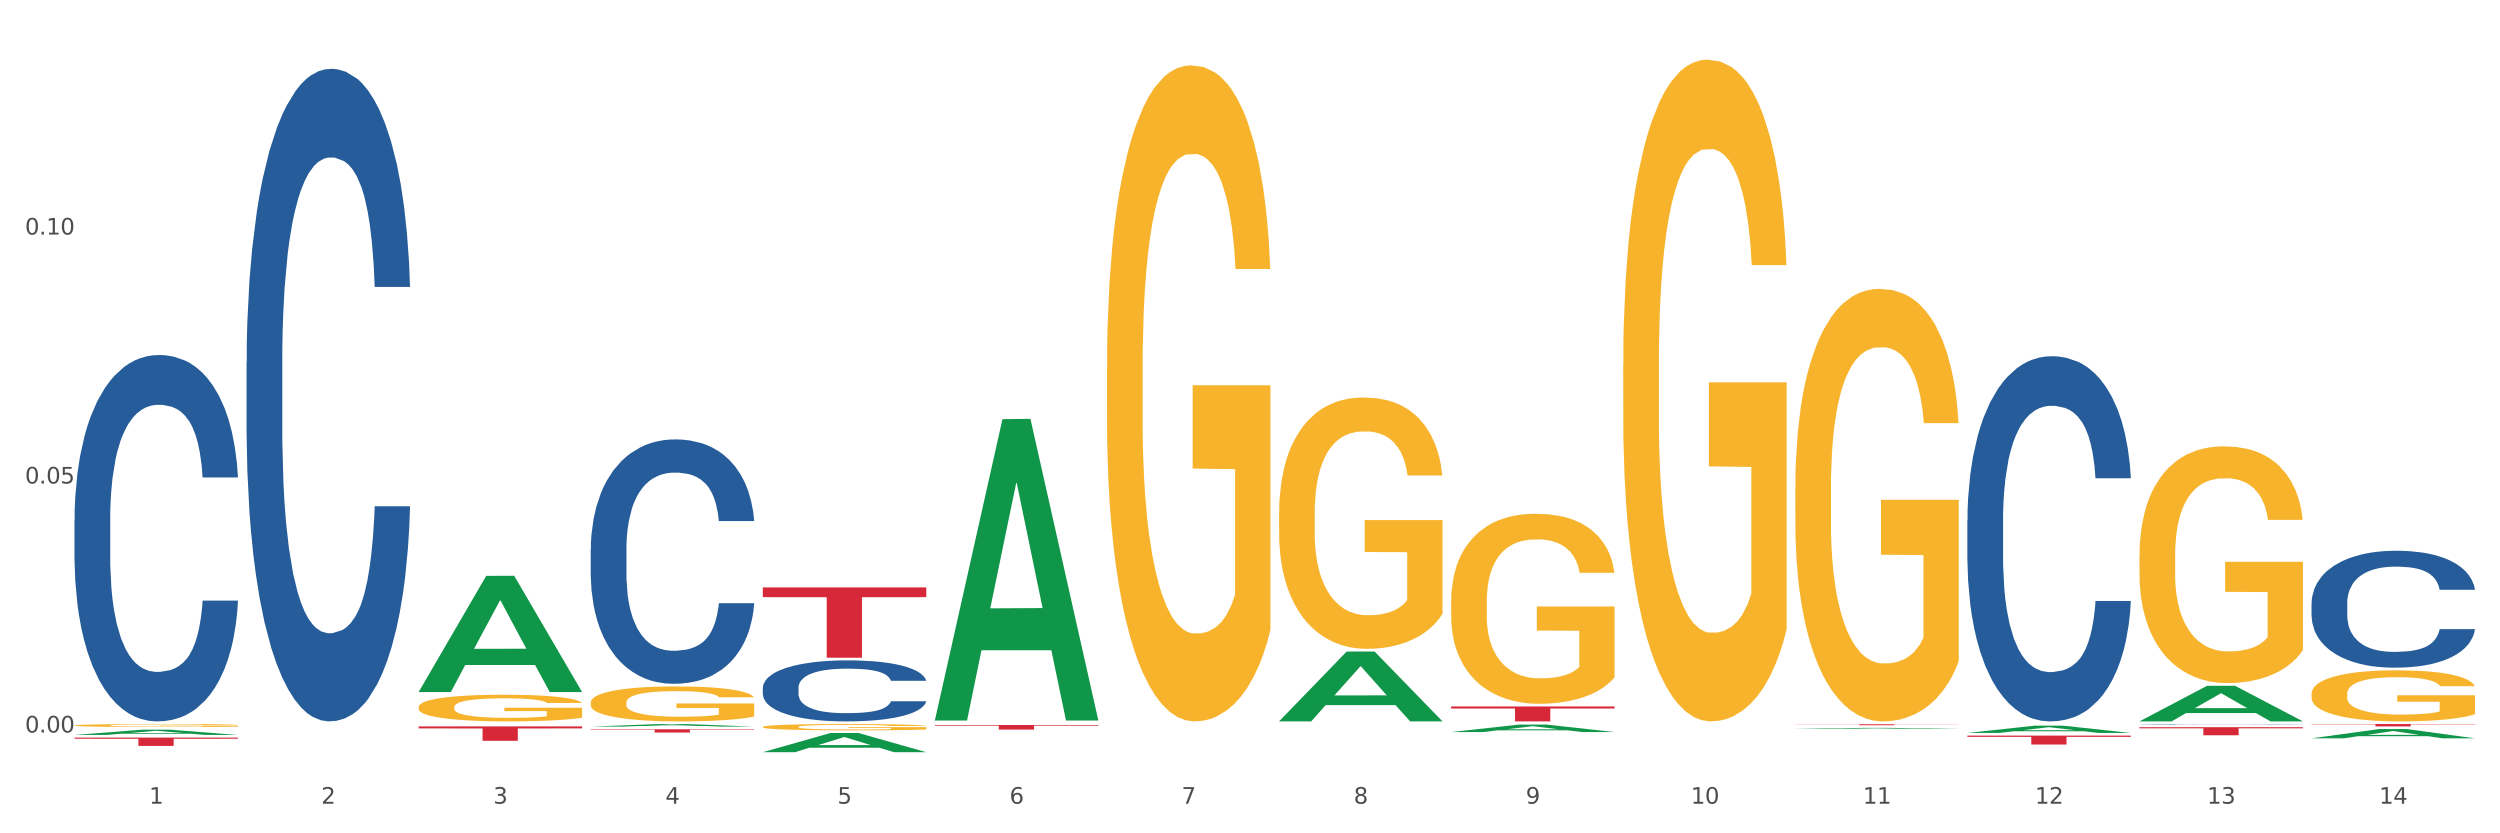 <?xml version="1.0" encoding="utf-8" standalone="no"?>
<!DOCTYPE svg PUBLIC "-//W3C//DTD SVG 1.1//EN"
  "http://www.w3.org/Graphics/SVG/1.1/DTD/svg11.dtd">
<svg xmlns:xlink="http://www.w3.org/1999/xlink" width="1080pt" height="360pt" viewBox="0 0 1080 360" xmlns="http://www.w3.org/2000/svg" version="1.1">
 <rect x="0" y="0" width="1080" height="360" fill="#333333" stroke="none"/>
 <defs>
  <style type="text/css">*{stroke-linejoin: round; stroke-linecap: butt}</style>
 </defs>
 <g id="figure_1">
  <g id="patch_1">
   <path d="M 0 360 
L 1080 360 
L 1080 0 
L 0 0 
z
" style="fill: #ffffff; stroke: #ffffff; stroke-linejoin: miter"/>
  </g>
  <g id="axes_1">
   <g id="matplotlib.axis_1">
    <g id="xtick_1">
     <g id="text_1">
      <!-- 1 -->
      <g style="fill: #4d4d4d" transform="translate(64.432 347.204) scale(0.096 -0.096)">
       <defs>
        <path id="DejaVuSans-31" d="M 794 531 
L 1825 531 
L 1825 4091 
L 703 3866 
L 703 4441 
L 1819 4666 
L 2450 4666 
L 2450 531 
L 3481 531 
L 3481 0 
L 794 0 
L 794 531 
z
" transform="scale(0.016)"/>
       </defs>
       <use xlink:href="#DejaVuSans-31"/>
      </g>
     </g>
    </g>
    <g id="xtick_2">
     <g id="text_2">
      <!-- 2 -->
      <g style="fill: #4d4d4d" transform="translate(138.771 347.204) scale(0.096 -0.096)">
       <defs>
        <path id="DejaVuSans-32" d="M 1228 531 
L 3431 531 
L 3431 0 
L 469 0 
L 469 531 
Q 828 903 1448 1529 
Q 2069 2156 2228 2338 
Q 2531 2678 2651 2914 
Q 2772 3150 2772 3378 
Q 2772 3750 2511 3984 
Q 2250 4219 1831 4219 
Q 1534 4219 1204 4116 
Q 875 4013 500 3803 
L 500 4441 
Q 881 4594 1212 4672 
Q 1544 4750 1819 4750 
Q 2544 4750 2975 4387 
Q 3406 4025 3406 3419 
Q 3406 3131 3298 2873 
Q 3191 2616 2906 2266 
Q 2828 2175 2409 1742 
Q 1991 1309 1228 531 
z
" transform="scale(0.016)"/>
       </defs>
       <use xlink:href="#DejaVuSans-32"/>
      </g>
     </g>
    </g>
    <g id="xtick_3">
     <g id="text_3">
      <!-- 3 -->
      <g style="fill: #4d4d4d" transform="translate(213.109 347.204) scale(0.096 -0.096)">
       <defs>
        <path id="DejaVuSans-33" d="M 2597 2516 
Q 3050 2419 3304 2112 
Q 3559 1806 3559 1356 
Q 3559 666 3084 287 
Q 2609 -91 1734 -91 
Q 1441 -91 1130 -33 
Q 819 25 488 141 
L 488 750 
Q 750 597 1062 519 
Q 1375 441 1716 441 
Q 2309 441 2620 675 
Q 2931 909 2931 1356 
Q 2931 1769 2642 2001 
Q 2353 2234 1838 2234 
L 1294 2234 
L 1294 2753 
L 1863 2753 
Q 2328 2753 2575 2939 
Q 2822 3125 2822 3475 
Q 2822 3834 2567 4026 
Q 2313 4219 1838 4219 
Q 1578 4219 1281 4162 
Q 984 4106 628 3988 
L 628 4550 
Q 988 4650 1302 4700 
Q 1616 4750 1894 4750 
Q 2613 4750 3031 4423 
Q 3450 4097 3450 3541 
Q 3450 3153 3228 2886 
Q 3006 2619 2597 2516 
z
" transform="scale(0.016)"/>
       </defs>
       <use xlink:href="#DejaVuSans-33"/>
      </g>
     </g>
    </g>
    <g id="xtick_4">
     <g id="text_4">
      <!-- 4 -->
      <g style="fill: #4d4d4d" transform="translate(287.448 347.204) scale(0.096 -0.096)">
       <defs>
        <path id="DejaVuSans-34" d="M 2419 4116 
L 825 1625 
L 2419 1625 
L 2419 4116 
z
M 2253 4666 
L 3047 4666 
L 3047 1625 
L 3713 1625 
L 3713 1100 
L 3047 1100 
L 3047 0 
L 2419 0 
L 2419 1100 
L 313 1100 
L 313 1709 
L 2253 4666 
z
" transform="scale(0.016)"/>
       </defs>
       <use xlink:href="#DejaVuSans-34"/>
      </g>
     </g>
    </g>
    <g id="xtick_5">
     <g id="text_5">
      <!-- 5 -->
      <g style="fill: #4d4d4d" transform="translate(361.787 347.204) scale(0.096 -0.096)">
       <defs>
        <path id="DejaVuSans-35" d="M 691 4666 
L 3169 4666 
L 3169 4134 
L 1269 4134 
L 1269 2991 
Q 1406 3038 1543 3061 
Q 1681 3084 1819 3084 
Q 2600 3084 3056 2656 
Q 3513 2228 3513 1497 
Q 3513 744 3044 326 
Q 2575 -91 1722 -91 
Q 1428 -91 1123 -41 
Q 819 9 494 109 
L 494 744 
Q 775 591 1075 516 
Q 1375 441 1709 441 
Q 2250 441 2565 725 
Q 2881 1009 2881 1497 
Q 2881 1984 2565 2268 
Q 2250 2553 1709 2553 
Q 1456 2553 1204 2497 
Q 953 2441 691 2322 
L 691 4666 
z
" transform="scale(0.016)"/>
       </defs>
       <use xlink:href="#DejaVuSans-35"/>
      </g>
     </g>
    </g>
    <g id="xtick_6">
     <g id="text_6">
      <!-- 6 -->
      <g style="fill: #4d4d4d" transform="translate(436.125 347.204) scale(0.096 -0.096)">
       <defs>
        <path id="DejaVuSans-36" d="M 2113 2584 
Q 1688 2584 1439 2293 
Q 1191 2003 1191 1497 
Q 1191 994 1439 701 
Q 1688 409 2113 409 
Q 2538 409 2786 701 
Q 3034 994 3034 1497 
Q 3034 2003 2786 2293 
Q 2538 2584 2113 2584 
z
M 3366 4563 
L 3366 3988 
Q 3128 4100 2886 4159 
Q 2644 4219 2406 4219 
Q 1781 4219 1451 3797 
Q 1122 3375 1075 2522 
Q 1259 2794 1537 2939 
Q 1816 3084 2150 3084 
Q 2853 3084 3261 2657 
Q 3669 2231 3669 1497 
Q 3669 778 3244 343 
Q 2819 -91 2113 -91 
Q 1303 -91 875 529 
Q 447 1150 447 2328 
Q 447 3434 972 4092 
Q 1497 4750 2381 4750 
Q 2619 4750 2861 4703 
Q 3103 4656 3366 4563 
z
" transform="scale(0.016)"/>
       </defs>
       <use xlink:href="#DejaVuSans-36"/>
      </g>
     </g>
    </g>
    <g id="xtick_7">
     <g id="text_7">
      <!-- 7 -->
      <g style="fill: #4d4d4d" transform="translate(510.464 347.204) scale(0.096 -0.096)">
       <defs>
        <path id="DejaVuSans-37" d="M 525 4666 
L 3525 4666 
L 3525 4397 
L 1831 0 
L 1172 0 
L 2766 4134 
L 525 4134 
L 525 4666 
z
" transform="scale(0.016)"/>
       </defs>
       <use xlink:href="#DejaVuSans-37"/>
      </g>
     </g>
    </g>
    <g id="xtick_8">
     <g id="text_8">
      <!-- 8 -->
      <g style="fill: #4d4d4d" transform="translate(584.803 347.204) scale(0.096 -0.096)">
       <defs>
        <path id="DejaVuSans-38" d="M 2034 2216 
Q 1584 2216 1326 1975 
Q 1069 1734 1069 1313 
Q 1069 891 1326 650 
Q 1584 409 2034 409 
Q 2484 409 2743 651 
Q 3003 894 3003 1313 
Q 3003 1734 2745 1975 
Q 2488 2216 2034 2216 
z
M 1403 2484 
Q 997 2584 770 2862 
Q 544 3141 544 3541 
Q 544 4100 942 4425 
Q 1341 4750 2034 4750 
Q 2731 4750 3128 4425 
Q 3525 4100 3525 3541 
Q 3525 3141 3298 2862 
Q 3072 2584 2669 2484 
Q 3125 2378 3379 2068 
Q 3634 1759 3634 1313 
Q 3634 634 3220 271 
Q 2806 -91 2034 -91 
Q 1263 -91 848 271 
Q 434 634 434 1313 
Q 434 1759 690 2068 
Q 947 2378 1403 2484 
z
M 1172 3481 
Q 1172 3119 1398 2916 
Q 1625 2713 2034 2713 
Q 2441 2713 2670 2916 
Q 2900 3119 2900 3481 
Q 2900 3844 2670 4047 
Q 2441 4250 2034 4250 
Q 1625 4250 1398 4047 
Q 1172 3844 1172 3481 
z
" transform="scale(0.016)"/>
       </defs>
       <use xlink:href="#DejaVuSans-38"/>
      </g>
     </g>
    </g>
    <g id="xtick_9">
     <g id="text_9">
      <!-- 9 -->
      <g style="fill: #4d4d4d" transform="translate(659.142 347.204) scale(0.096 -0.096)">
       <defs>
        <path id="DejaVuSans-39" d="M 703 97 
L 703 672 
Q 941 559 1184 500 
Q 1428 441 1663 441 
Q 2288 441 2617 861 
Q 2947 1281 2994 2138 
Q 2813 1869 2534 1725 
Q 2256 1581 1919 1581 
Q 1219 1581 811 2004 
Q 403 2428 403 3163 
Q 403 3881 828 4315 
Q 1253 4750 1959 4750 
Q 2769 4750 3195 4129 
Q 3622 3509 3622 2328 
Q 3622 1225 3098 567 
Q 2575 -91 1691 -91 
Q 1453 -91 1209 -44 
Q 966 3 703 97 
z
M 1959 2075 
Q 2384 2075 2632 2365 
Q 2881 2656 2881 3163 
Q 2881 3666 2632 3958 
Q 2384 4250 1959 4250 
Q 1534 4250 1286 3958 
Q 1038 3666 1038 3163 
Q 1038 2656 1286 2365 
Q 1534 2075 1959 2075 
z
" transform="scale(0.016)"/>
       </defs>
       <use xlink:href="#DejaVuSans-39"/>
      </g>
     </g>
    </g>
    <g id="xtick_10">
     <g id="text_10">
      <!-- 10 -->
      <g style="fill: #4d4d4d" transform="translate(730.426 347.204) scale(0.096 -0.096)">
       <defs>
        <path id="DejaVuSans-30" d="M 2034 4250 
Q 1547 4250 1301 3770 
Q 1056 3291 1056 2328 
Q 1056 1369 1301 889 
Q 1547 409 2034 409 
Q 2525 409 2770 889 
Q 3016 1369 3016 2328 
Q 3016 3291 2770 3770 
Q 2525 4250 2034 4250 
z
M 2034 4750 
Q 2819 4750 3233 4129 
Q 3647 3509 3647 2328 
Q 3647 1150 3233 529 
Q 2819 -91 2034 -91 
Q 1250 -91 836 529 
Q 422 1150 422 2328 
Q 422 3509 836 4129 
Q 1250 4750 2034 4750 
z
" transform="scale(0.016)"/>
       </defs>
       <use xlink:href="#DejaVuSans-31"/>
       <use xlink:href="#DejaVuSans-30" transform="translate(63.623 0)"/>
      </g>
     </g>
    </g>
    <g id="xtick_11">
     <g id="text_11">
      <!-- 11 -->
      <g style="fill: #4d4d4d" transform="translate(804.765 347.204) scale(0.096 -0.096)">
       <use xlink:href="#DejaVuSans-31"/>
       <use xlink:href="#DejaVuSans-31" transform="translate(63.623 0)"/>
      </g>
     </g>
    </g>
    <g id="xtick_12">
     <g id="text_12">
      <!-- 12 -->
      <g style="fill: #4d4d4d" transform="translate(879.104 347.204) scale(0.096 -0.096)">
       <use xlink:href="#DejaVuSans-31"/>
       <use xlink:href="#DejaVuSans-32" transform="translate(63.623 0)"/>
      </g>
     </g>
    </g>
    <g id="xtick_13">
     <g id="text_13">
      <!-- 13 -->
      <g style="fill: #4d4d4d" transform="translate(953.442 347.204) scale(0.096 -0.096)">
       <use xlink:href="#DejaVuSans-31"/>
       <use xlink:href="#DejaVuSans-33" transform="translate(63.623 0)"/>
      </g>
     </g>
    </g>
    <g id="xtick_14">
     <g id="text_14">
      <!-- 14 -->
      <g style="fill: #4d4d4d" transform="translate(1027.781 347.204) scale(0.096 -0.096)">
       <use xlink:href="#DejaVuSans-31"/>
       <use xlink:href="#DejaVuSans-34" transform="translate(63.623 0)"/>
      </g>
     </g>
    </g>
    <g id="xtick_15"/>
    <g id="xtick_16"/>
    <g id="xtick_17"/>
    <g id="xtick_18"/>
    <g id="xtick_19"/>
    <g id="xtick_20"/>
    <g id="xtick_21"/>
    <g id="xtick_22"/>
    <g id="xtick_23"/>
    <g id="xtick_24"/>
    <g id="xtick_25"/>
    <g id="xtick_26"/>
    <g id="xtick_27"/>
   </g>
   <g id="matplotlib.axis_2">
    <g id="ytick_1">
     <g id="text_15">
      <!-- 0.00 -->
      <g style="fill: #4d4d4d" transform="translate(10.8 316.439) scale(0.096 -0.096)">
       <defs>
        <path id="DejaVuSans-2e" d="M 684 794 
L 1344 794 
L 1344 0 
L 684 0 
L 684 794 
z
" transform="scale(0.016)"/>
       </defs>
       <use xlink:href="#DejaVuSans-30"/>
       <use xlink:href="#DejaVuSans-2e" transform="translate(63.623 0)"/>
       <use xlink:href="#DejaVuSans-30" transform="translate(95.41 0)"/>
       <use xlink:href="#DejaVuSans-30" transform="translate(159.033 0)"/>
      </g>
     </g>
    </g>
    <g id="ytick_2">
     <g id="text_16">
      <!-- 0.05 -->
      <g style="fill: #4d4d4d" transform="translate(10.8 208.882) scale(0.096 -0.096)">
       <use xlink:href="#DejaVuSans-30"/>
       <use xlink:href="#DejaVuSans-2e" transform="translate(63.623 0)"/>
       <use xlink:href="#DejaVuSans-30" transform="translate(95.41 0)"/>
       <use xlink:href="#DejaVuSans-35" transform="translate(159.033 0)"/>
      </g>
     </g>
    </g>
    <g id="ytick_3">
     <g id="text_17">
      <!-- 0.10 -->
      <g style="fill: #4d4d4d" transform="translate(10.8 101.324) scale(0.096 -0.096)">
       <use xlink:href="#DejaVuSans-30"/>
       <use xlink:href="#DejaVuSans-2e" transform="translate(63.623 0)"/>
       <use xlink:href="#DejaVuSans-31" transform="translate(95.41 0)"/>
       <use xlink:href="#DejaVuSans-30" transform="translate(159.033 0)"/>
      </g>
     </g>
    </g>
    <g id="ytick_4"/>
    <g id="ytick_5"/>
    <g id="ytick_6"/>
   </g>
   <g id="PolyCollection_1">
    <path d="M 32.175 317.493 
L 32.248 317.491 
L 61.37 315.224 
L 73.456 315.222 
L 102.797 317.498 
L 88.818 317.498 
L 82.484 316.968 
L 52.415 316.968 
L 52.197 316.976 
L 46.081 317.498 
L 32.175 317.498 
L 32.175 317.493 
L 56.201 316.651 
L 78.698 316.649 
L 67.559 315.707 
L 67.413 315.703 
L 67.267 315.709 
L 56.128 316.649 
L 56.201 316.651 
L 32.175 317.493 
z
" clip-path="url(#p19e7f50f1b)" style="fill: #109648"/>
    <path d="M 924.24 314.138 
L 994.861 314.138 
L 994.861 314.626 
L 967.081 314.629 
L 967.081 317.645 
L 951.852 317.645 
L 951.852 314.629 
L 924.24 314.626 
L 924.24 314.142 
L 924.24 314.138 
z
" clip-path="url(#p19e7f50f1b)" style="fill: #d62839"/>
    <path d="M 849.901 317.782 
L 920.523 317.782 
L 920.523 318.316 
L 892.742 318.32 
L 892.742 321.625 
L 877.514 321.625 
L 877.514 318.32 
L 849.901 318.316 
L 849.901 317.786 
L 849.901 317.782 
z
" clip-path="url(#p19e7f50f1b)" style="fill: #d62839"/>
    <path d="M 775.562 312.881 
L 846.184 312.881 
L 846.184 312.939 
L 818.404 312.939 
L 818.404 313.299 
L 803.175 313.299 
L 803.175 312.939 
L 775.562 312.939 
L 775.562 312.881 
L 775.562 312.881 
z
" clip-path="url(#p19e7f50f1b)" style="fill: #d62839"/>
    <path d="M 626.885 305.193 
L 697.506 305.193 
L 697.506 306.09 
L 669.726 306.096 
L 669.726 311.644 
L 654.497 311.644 
L 654.497 306.096 
L 626.885 306.09 
L 626.885 305.199 
L 626.885 305.193 
z
" clip-path="url(#p19e7f50f1b)" style="fill: #d62839"/>
    <path d="M 403.869 313.21 
L 474.49 313.21 
L 474.49 313.484 
L 446.71 313.486 
L 446.71 315.181 
L 431.481 315.181 
L 431.481 313.486 
L 403.869 313.484 
L 403.869 313.212 
L 403.869 313.21 
z
" clip-path="url(#p19e7f50f1b)" style="fill: #d62839"/>
    <path d="M 329.53 253.75 
L 400.152 253.75 
L 400.152 257.973 
L 372.371 258.001 
L 372.371 284.136 
L 357.143 284.136 
L 357.143 258.001 
L 329.53 257.973 
L 329.53 253.778 
L 329.53 253.75 
z
" clip-path="url(#p19e7f50f1b)" style="fill: #d62839"/>
    <path d="M 255.191 315.048 
L 325.813 315.048 
L 325.813 315.245 
L 298.033 315.247 
L 298.033 316.464 
L 282.804 316.464 
L 282.804 315.247 
L 255.191 315.245 
L 255.191 315.05 
L 255.191 315.048 
z
" clip-path="url(#p19e7f50f1b)" style="fill: #d62839"/>
    <path d="M 180.852 313.818 
L 251.474 313.818 
L 251.474 314.68 
L 223.694 314.686 
L 223.694 320.02 
L 208.465 320.02 
L 208.465 314.686 
L 180.852 314.68 
L 180.852 313.824 
L 180.852 313.818 
z
" clip-path="url(#p19e7f50f1b)" style="fill: #d62839"/>
    <path d="M 32.175 318.646 
L 102.797 318.646 
L 102.797 319.146 
L 75.017 319.149 
L 75.017 322.242 
L 59.788 322.242 
L 59.788 319.149 
L 32.175 319.146 
L 32.175 318.649 
L 32.175 318.646 
z
" clip-path="url(#p19e7f50f1b)" style="fill: #d62839"/>
    <path d="M 32.175 224.479 
L 32.258 224.335 
L 32.258 220.287 
L 32.509 214.794 
L 33.427 204.676 
L 34.596 197.015 
L 36.599 188.052 
L 37.684 184.294 
L 39.104 180.102 
L 42.025 173.308 
L 45.364 167.526 
L 47.702 164.346 
L 49.455 162.322 
L 53.378 158.708 
L 55.632 157.118 
L 57.969 155.817 
L 59.973 154.95 
L 63.312 153.938 
L 65.983 153.505 
L 69.072 153.36 
L 71.66 153.505 
L 75.082 154.083 
L 80.091 155.817 
L 82.011 156.829 
L 84.599 158.564 
L 87.27 160.877 
L 89.44 163.189 
L 91.945 166.514 
L 94.533 170.851 
L 97.037 176.344 
L 98.79 181.403 
L 100.209 186.751 
L 101.461 193.256 
L 102.379 200.339 
L 102.797 206.266 
L 87.52 206.266 
L 87.103 200.917 
L 86.268 195.135 
L 85.434 191.232 
L 84.515 188.052 
L 83.096 184.439 
L 81.844 182.126 
L 79.757 179.379 
L 77.837 177.645 
L 76.251 176.633 
L 74.331 175.765 
L 70.241 174.898 
L 67.319 174.898 
L 65.482 175.187 
L 63.229 175.91 
L 61.309 176.922 
L 59.055 178.656 
L 57.302 180.536 
L 55.549 182.993 
L 54.547 184.728 
L 53.044 187.908 
L 52.043 190.51 
L 50.707 194.991 
L 49.956 198.171 
L 48.62 206.41 
L 48.036 212.482 
L 47.785 216.674 
L 47.618 221.299 
L 47.618 243.849 
L 48.119 253.968 
L 48.537 258.304 
L 49.204 263.219 
L 50.457 269.579 
L 52.293 275.795 
L 54.213 280.276 
L 55.799 283.023 
L 57.302 285.046 
L 58.804 286.636 
L 60.641 288.082 
L 62.143 288.949 
L 64.397 289.817 
L 67.069 290.25 
L 69.155 290.25 
L 73.413 289.527 
L 75.333 288.805 
L 77.169 287.793 
L 79.173 286.203 
L 80.759 284.468 
L 81.677 283.167 
L 83.18 280.421 
L 84.348 277.53 
L 85.35 274.205 
L 86.018 271.314 
L 86.769 266.977 
L 87.353 262.063 
L 87.52 259.461 
L 102.797 259.461 
L 102.463 264.665 
L 101.879 269.724 
L 100.71 276.518 
L 99.792 280.421 
L 98.372 285.191 
L 96.87 289.238 
L 94.783 293.719 
L 92.863 297.044 
L 90.86 299.935 
L 88.689 302.537 
L 84.766 306.151 
L 83.347 307.163 
L 80.341 308.897 
L 78.004 309.909 
L 74.581 310.921 
L 71.075 311.499 
L 67.402 311.644 
L 64.147 311.355 
L 60.557 310.487 
L 58.303 309.62 
L 55.799 308.319 
L 52.877 306.295 
L 50.123 303.838 
L 47.535 300.947 
L 45.114 297.622 
L 42.86 293.864 
L 39.938 287.648 
L 37.768 281.577 
L 36.182 275.94 
L 35.097 271.169 
L 34.011 265.098 
L 33.427 260.906 
L 32.509 250.788 
L 32.175 241.392 
L 32.175 224.479 
z
" clip-path="url(#p19e7f50f1b)" style="fill: #255c99"/>
    <path d="M 106.514 156.392 
L 106.597 156.135 
L 106.597 148.926 
L 106.848 139.142 
L 107.766 121.119 
L 108.935 107.474 
L 110.938 91.511 
L 112.023 84.817 
L 113.442 77.35 
L 116.364 65.249 
L 119.703 54.951 
L 122.04 49.286 
L 123.794 45.682 
L 127.717 39.245 
L 129.971 36.413 
L 132.308 34.096 
L 134.312 32.551 
L 137.651 30.749 
L 140.322 29.977 
L 143.411 29.719 
L 145.998 29.977 
L 149.421 31.006 
L 154.43 34.096 
L 156.35 35.898 
L 158.937 38.988 
L 161.609 43.107 
L 163.779 47.227 
L 166.283 53.148 
L 168.871 60.872 
L 171.376 70.656 
L 173.129 79.667 
L 174.548 89.194 
L 175.8 100.78 
L 176.718 113.395 
L 177.135 123.951 
L 161.859 123.951 
L 161.442 114.425 
L 160.607 104.127 
L 159.772 97.175 
L 158.854 91.511 
L 157.435 85.074 
L 156.183 80.955 
L 154.096 76.063 
L 152.176 72.973 
L 150.59 71.171 
L 148.67 69.626 
L 144.579 68.081 
L 141.658 68.081 
L 139.821 68.596 
L 137.567 69.884 
L 135.647 71.686 
L 133.393 74.776 
L 131.64 78.123 
L 129.887 82.5 
L 128.886 85.589 
L 127.383 91.253 
L 126.381 95.888 
L 125.046 103.869 
L 124.294 109.533 
L 122.959 124.209 
L 122.374 135.022 
L 122.124 142.489 
L 121.957 150.728 
L 121.957 190.893 
L 122.458 208.915 
L 122.875 216.639 
L 123.543 225.393 
L 124.795 236.721 
L 126.632 247.792 
L 128.552 255.774 
L 130.138 260.666 
L 131.64 264.27 
L 133.143 267.102 
L 134.979 269.677 
L 136.482 271.222 
L 138.736 272.767 
L 141.407 273.539 
L 143.494 273.539 
L 147.751 272.252 
L 149.671 270.964 
L 151.508 269.162 
L 153.511 266.33 
L 155.097 263.24 
L 156.016 260.923 
L 157.518 256.031 
L 158.687 250.882 
L 159.689 244.96 
L 160.357 239.811 
L 161.108 232.087 
L 161.692 223.333 
L 161.859 218.699 
L 177.135 218.699 
L 176.802 227.968 
L 176.217 236.979 
L 175.049 249.08 
L 174.13 256.031 
L 172.711 264.528 
L 171.209 271.737 
L 169.122 279.718 
L 167.202 285.64 
L 165.198 290.789 
L 163.028 295.424 
L 159.104 301.86 
L 157.685 303.662 
L 154.68 306.752 
L 152.343 308.554 
L 148.92 310.357 
L 145.414 311.386 
L 141.741 311.644 
L 138.486 311.129 
L 134.896 309.584 
L 132.642 308.039 
L 130.138 305.722 
L 127.216 302.118 
L 124.461 297.741 
L 121.874 292.591 
L 119.453 286.67 
L 117.199 279.976 
L 114.277 268.905 
L 112.107 258.091 
L 110.521 248.05 
L 109.435 239.554 
L 108.35 228.74 
L 107.766 221.273 
L 106.848 203.251 
L 106.514 186.516 
L 106.514 156.392 
z
" clip-path="url(#p19e7f50f1b)" style="fill: #255c99"/>
    <path d="M 255.191 237.257 
L 255.275 237.16 
L 255.275 234.461 
L 255.525 230.797 
L 256.443 224.047 
L 257.612 218.937 
L 259.615 212.958 
L 260.701 210.451 
L 262.12 207.655 
L 265.041 203.123 
L 268.381 199.266 
L 270.718 197.145 
L 272.471 195.795 
L 276.394 193.385 
L 278.648 192.324 
L 280.986 191.456 
L 282.989 190.878 
L 286.328 190.203 
L 288.999 189.914 
L 292.088 189.817 
L 294.676 189.914 
L 298.098 190.299 
L 303.107 191.456 
L 305.027 192.131 
L 307.615 193.288 
L 310.286 194.831 
L 312.457 196.374 
L 314.961 198.592 
L 317.549 201.484 
L 320.053 205.148 
L 321.806 208.523 
L 323.225 212.091 
L 324.477 216.43 
L 325.396 221.154 
L 325.813 225.108 
L 310.537 225.108 
L 310.119 221.54 
L 309.284 217.683 
L 308.45 215.08 
L 307.531 212.958 
L 306.112 210.548 
L 304.86 209.005 
L 302.773 207.173 
L 300.853 206.016 
L 299.267 205.341 
L 297.347 204.763 
L 293.257 204.184 
L 290.335 204.184 
L 288.499 204.377 
L 286.245 204.859 
L 284.325 205.534 
L 282.071 206.691 
L 280.318 207.945 
L 278.565 209.584 
L 277.563 210.741 
L 276.06 212.862 
L 275.059 214.598 
L 273.723 217.587 
L 272.972 219.708 
L 271.636 225.204 
L 271.052 229.254 
L 270.801 232.05 
L 270.634 235.136 
L 270.634 250.178 
L 271.135 256.927 
L 271.553 259.82 
L 272.22 263.098 
L 273.473 267.341 
L 275.309 271.487 
L 277.229 274.476 
L 278.815 276.308 
L 280.318 277.658 
L 281.82 278.719 
L 283.657 279.683 
L 285.159 280.261 
L 287.413 280.84 
L 290.085 281.129 
L 292.172 281.129 
L 296.429 280.647 
L 298.349 280.165 
L 300.185 279.49 
L 302.189 278.429 
L 303.775 277.272 
L 304.693 276.404 
L 306.196 274.572 
L 307.364 272.644 
L 308.366 270.426 
L 309.034 268.498 
L 309.785 265.605 
L 310.37 262.327 
L 310.537 260.591 
L 325.813 260.591 
L 325.479 264.062 
L 324.895 267.437 
L 323.726 271.969 
L 322.808 274.572 
L 321.389 277.754 
L 319.886 280.454 
L 317.799 283.443 
L 315.879 285.661 
L 313.876 287.589 
L 311.705 289.325 
L 307.782 291.736 
L 306.363 292.411 
L 303.358 293.568 
L 301.02 294.243 
L 297.598 294.918 
L 294.092 295.303 
L 290.419 295.4 
L 287.163 295.207 
L 283.573 294.628 
L 281.32 294.05 
L 278.815 293.182 
L 275.893 291.832 
L 273.139 290.193 
L 270.551 288.264 
L 268.13 286.047 
L 265.876 283.54 
L 262.955 279.394 
L 260.784 275.344 
L 259.198 271.583 
L 258.113 268.401 
L 257.028 264.352 
L 256.443 261.555 
L 255.525 254.806 
L 255.191 248.538 
L 255.191 237.257 
z
" clip-path="url(#p19e7f50f1b)" style="fill: #255c99"/>
    <path d="M 329.53 297.128 
L 329.613 297.104 
L 329.613 296.43 
L 329.864 295.515 
L 330.782 293.83 
L 331.951 292.554 
L 333.954 291.062 
L 335.039 290.436 
L 336.458 289.738 
L 339.38 288.606 
L 342.719 287.643 
L 345.057 287.114 
L 346.81 286.777 
L 350.733 286.175 
L 352.987 285.91 
L 355.324 285.693 
L 357.328 285.549 
L 360.667 285.381 
L 363.338 285.308 
L 366.427 285.284 
L 369.015 285.308 
L 372.437 285.405 
L 377.446 285.693 
L 379.366 285.862 
L 381.954 286.151 
L 384.625 286.536 
L 386.795 286.921 
L 389.3 287.475 
L 391.887 288.197 
L 394.392 289.112 
L 396.145 289.954 
L 397.564 290.845 
L 398.816 291.928 
L 399.734 293.108 
L 400.152 294.095 
L 384.875 294.095 
L 384.458 293.204 
L 383.623 292.241 
L 382.788 291.591 
L 381.87 291.062 
L 380.451 290.46 
L 379.199 290.075 
L 377.112 289.617 
L 375.192 289.328 
L 373.606 289.16 
L 371.686 289.016 
L 367.595 288.871 
L 364.674 288.871 
L 362.837 288.919 
L 360.583 289.04 
L 358.663 289.208 
L 356.41 289.497 
L 354.656 289.81 
L 352.903 290.219 
L 351.902 290.508 
L 350.399 291.038 
L 349.397 291.471 
L 348.062 292.217 
L 347.31 292.747 
L 345.975 294.119 
L 345.391 295.13 
L 345.14 295.828 
L 344.973 296.598 
L 344.973 300.354 
L 345.474 302.039 
L 345.891 302.761 
L 346.559 303.58 
L 347.811 304.639 
L 349.648 305.674 
L 351.568 306.42 
L 353.154 306.877 
L 354.656 307.214 
L 356.159 307.479 
L 357.996 307.72 
L 359.498 307.864 
L 361.752 308.009 
L 364.423 308.081 
L 366.51 308.081 
L 370.768 307.961 
L 372.688 307.84 
L 374.524 307.672 
L 376.528 307.407 
L 378.114 307.118 
L 379.032 306.902 
L 380.534 306.444 
L 381.703 305.963 
L 382.705 305.409 
L 383.373 304.928 
L 384.124 304.205 
L 384.708 303.387 
L 384.875 302.954 
L 400.152 302.954 
L 399.818 303.82 
L 399.233 304.663 
L 398.065 305.794 
L 397.146 306.444 
L 395.727 307.239 
L 394.225 307.913 
L 392.138 308.659 
L 390.218 309.213 
L 388.214 309.694 
L 386.044 310.127 
L 382.121 310.729 
L 380.701 310.898 
L 377.696 311.186 
L 375.359 311.355 
L 371.936 311.523 
L 368.43 311.62 
L 364.757 311.644 
L 361.502 311.596 
L 357.912 311.451 
L 355.658 311.307 
L 353.154 311.09 
L 350.232 310.753 
L 347.477 310.344 
L 344.89 309.862 
L 342.469 309.309 
L 340.215 308.683 
L 337.293 307.648 
L 335.123 306.637 
L 333.537 305.698 
L 332.452 304.904 
L 331.366 303.892 
L 330.782 303.194 
L 329.864 301.509 
L 329.53 299.945 
L 329.53 297.128 
z
" clip-path="url(#p19e7f50f1b)" style="fill: #255c99"/>
    <path d="M 849.901 224.765 
L 849.984 224.621 
L 849.984 220.587 
L 850.235 215.112 
L 851.153 205.027 
L 852.322 197.391 
L 854.325 188.458 
L 855.41 184.712 
L 856.829 180.534 
L 859.751 173.762 
L 863.09 167.999 
L 865.428 164.829 
L 867.181 162.812 
L 871.104 159.21 
L 873.358 157.625 
L 875.695 156.329 
L 877.699 155.464 
L 881.038 154.456 
L 883.709 154.023 
L 886.798 153.879 
L 889.386 154.023 
L 892.808 154.6 
L 897.817 156.329 
L 899.737 157.337 
L 902.325 159.066 
L 904.996 161.371 
L 907.166 163.677 
L 909.671 166.99 
L 912.258 171.313 
L 914.763 176.788 
L 916.516 181.83 
L 917.935 187.161 
L 919.187 193.645 
L 920.105 200.704 
L 920.523 206.612 
L 905.246 206.612 
L 904.829 201.281 
L 903.994 195.518 
L 903.159 191.628 
L 902.241 188.458 
L 900.822 184.856 
L 899.57 182.551 
L 897.483 179.813 
L 895.563 178.084 
L 893.977 177.076 
L 892.057 176.211 
L 887.966 175.347 
L 885.045 175.347 
L 883.208 175.635 
L 880.954 176.355 
L 879.034 177.364 
L 876.78 179.093 
L 875.027 180.966 
L 873.274 183.415 
L 872.273 185.144 
L 870.77 188.314 
L 869.768 190.907 
L 868.433 195.374 
L 867.681 198.543 
L 866.346 206.756 
L 865.761 212.807 
L 865.511 216.985 
L 865.344 221.596 
L 865.344 244.072 
L 865.845 254.157 
L 866.262 258.479 
L 866.93 263.378 
L 868.182 269.717 
L 870.019 275.913 
L 871.939 280.379 
L 873.525 283.117 
L 875.027 285.134 
L 876.53 286.719 
L 878.367 288.159 
L 879.869 289.024 
L 882.123 289.888 
L 884.794 290.32 
L 886.881 290.32 
L 891.139 289.6 
L 893.059 288.88 
L 894.895 287.871 
L 896.899 286.286 
L 898.485 284.557 
L 899.403 283.261 
L 900.905 280.523 
L 902.074 277.642 
L 903.076 274.328 
L 903.744 271.446 
L 904.495 267.124 
L 905.079 262.225 
L 905.246 259.632 
L 920.523 259.632 
L 920.189 264.819 
L 919.604 269.861 
L 918.436 276.633 
L 917.517 280.523 
L 916.098 285.278 
L 914.596 289.312 
L 912.509 293.778 
L 910.589 297.092 
L 908.585 299.974 
L 906.415 302.567 
L 902.491 306.169 
L 901.072 307.177 
L 898.067 308.906 
L 895.73 309.915 
L 892.307 310.923 
L 888.801 311.5 
L 885.128 311.644 
L 881.873 311.356 
L 878.283 310.491 
L 876.029 309.627 
L 873.525 308.33 
L 870.603 306.313 
L 867.848 303.864 
L 865.261 300.982 
L 862.84 297.668 
L 860.586 293.922 
L 857.664 287.727 
L 855.494 281.676 
L 853.908 276.057 
L 852.823 271.302 
L 851.737 265.251 
L 851.153 261.073 
L 850.235 250.987 
L 849.901 241.622 
L 849.901 224.765 
z
" clip-path="url(#p19e7f50f1b)" style="fill: #255c99"/>
    <path d="M 924.24 312.881 
L 924.323 312.881 
L 924.323 312.876 
L 924.573 312.869 
L 925.492 312.856 
L 926.66 312.847 
L 928.664 312.835 
L 929.749 312.831 
L 931.168 312.825 
L 934.09 312.817 
L 937.429 312.81 
L 939.766 312.806 
L 941.519 312.803 
L 945.443 312.799 
L 947.697 312.797 
L 950.034 312.795 
L 952.037 312.794 
L 955.377 312.793 
L 958.048 312.792 
L 961.136 312.792 
L 963.724 312.792 
L 967.147 312.793 
L 972.155 312.795 
L 974.075 312.796 
L 976.663 312.799 
L 979.335 312.801 
L 981.505 312.804 
L 984.009 312.808 
L 986.597 312.814 
L 989.101 312.821 
L 990.854 312.827 
L 992.273 312.834 
L 993.526 312.842 
L 994.444 312.851 
L 994.861 312.858 
L 979.585 312.858 
L 979.168 312.852 
L 978.333 312.844 
L 977.498 312.839 
L 976.58 312.835 
L 975.161 312.831 
L 973.908 312.828 
L 971.822 312.825 
L 969.902 312.822 
L 968.316 312.821 
L 966.396 312.82 
L 962.305 312.819 
L 959.383 312.819 
L 957.547 312.819 
L 955.293 312.82 
L 953.373 312.821 
L 951.119 312.824 
L 949.366 312.826 
L 947.613 312.829 
L 946.611 312.831 
L 945.109 312.835 
L 944.107 312.838 
L 942.771 312.844 
L 942.02 312.848 
L 940.685 312.858 
L 940.1 312.866 
L 939.85 312.871 
L 939.683 312.877 
L 939.683 312.905 
L 940.184 312.918 
L 940.601 312.923 
L 941.269 312.93 
L 942.521 312.937 
L 944.358 312.945 
L 946.278 312.951 
L 947.864 312.954 
L 949.366 312.957 
L 950.869 312.959 
L 952.705 312.961 
L 954.208 312.962 
L 956.462 312.963 
L 959.133 312.963 
L 961.22 312.963 
L 965.477 312.962 
L 967.397 312.962 
L 969.234 312.96 
L 971.237 312.958 
L 972.823 312.956 
L 973.742 312.954 
L 975.244 312.951 
L 976.413 312.947 
L 977.415 312.943 
L 978.082 312.94 
L 978.834 312.934 
L 979.418 312.928 
L 979.585 312.925 
L 994.861 312.925 
L 994.527 312.931 
L 993.943 312.938 
L 992.774 312.946 
L 991.856 312.951 
L 990.437 312.957 
L 988.934 312.962 
L 986.847 312.968 
L 984.927 312.972 
L 982.924 312.975 
L 980.754 312.979 
L 976.83 312.983 
L 975.411 312.985 
L 972.406 312.987 
L 970.069 312.988 
L 966.646 312.989 
L 963.14 312.99 
L 959.467 312.99 
L 956.211 312.99 
L 952.622 312.989 
L 950.368 312.988 
L 947.864 312.986 
L 944.942 312.983 
L 942.187 312.98 
L 939.599 312.977 
L 937.178 312.973 
L 934.925 312.968 
L 932.003 312.96 
L 929.832 312.952 
L 928.246 312.945 
L 927.161 312.939 
L 926.076 312.932 
L 925.492 312.927 
L 924.573 312.914 
L 924.24 312.902 
L 924.24 312.881 
z
" clip-path="url(#p19e7f50f1b)" style="fill: #255c99"/>
    <path d="M 998.578 260.618 
L 998.662 260.572 
L 998.662 259.28 
L 998.912 257.527 
L 999.83 254.298 
L 1000.999 251.854 
L 1003.003 248.993 
L 1004.088 247.794 
L 1005.507 246.456 
L 1008.429 244.288 
L 1011.768 242.443 
L 1014.105 241.428 
L 1015.858 240.782 
L 1019.781 239.629 
L 1022.035 239.122 
L 1024.373 238.707 
L 1026.376 238.43 
L 1029.715 238.107 
L 1032.387 237.969 
L 1035.475 237.922 
L 1038.063 237.969 
L 1041.486 238.153 
L 1046.494 238.707 
L 1048.414 239.03 
L 1051.002 239.583 
L 1053.673 240.321 
L 1055.844 241.059 
L 1058.348 242.12 
L 1060.936 243.504 
L 1063.44 245.257 
L 1065.193 246.872 
L 1066.612 248.578 
L 1067.864 250.654 
L 1068.783 252.914 
L 1069.2 254.806 
L 1053.924 254.806 
L 1053.506 253.099 
L 1052.671 251.254 
L 1051.837 250.008 
L 1050.918 248.993 
L 1049.499 247.84 
L 1048.247 247.102 
L 1046.16 246.226 
L 1044.24 245.672 
L 1042.654 245.349 
L 1040.734 245.072 
L 1036.644 244.796 
L 1033.722 244.796 
L 1031.886 244.888 
L 1029.632 245.119 
L 1027.712 245.442 
L 1025.458 245.995 
L 1023.705 246.595 
L 1021.952 247.379 
L 1020.95 247.933 
L 1019.448 248.947 
L 1018.446 249.778 
L 1017.11 251.208 
L 1016.359 252.223 
L 1015.023 254.852 
L 1014.439 256.789 
L 1014.188 258.127 
L 1014.022 259.603 
L 1014.022 266.799 
L 1014.522 270.029 
L 1014.94 271.412 
L 1015.608 272.981 
L 1016.86 275.01 
L 1018.696 276.994 
L 1020.616 278.424 
L 1022.202 279.301 
L 1023.705 279.946 
L 1025.207 280.454 
L 1027.044 280.915 
L 1028.547 281.192 
L 1030.8 281.469 
L 1033.472 281.607 
L 1035.559 281.607 
L 1039.816 281.376 
L 1041.736 281.146 
L 1043.572 280.823 
L 1045.576 280.315 
L 1047.162 279.762 
L 1048.08 279.347 
L 1049.583 278.47 
L 1050.752 277.548 
L 1051.753 276.487 
L 1052.421 275.564 
L 1053.172 274.18 
L 1053.757 272.612 
L 1053.924 271.781 
L 1069.2 271.781 
L 1068.866 273.442 
L 1068.282 275.057 
L 1067.113 277.225 
L 1066.195 278.47 
L 1064.776 279.992 
L 1063.273 281.284 
L 1061.186 282.714 
L 1059.266 283.775 
L 1057.263 284.698 
L 1055.092 285.528 
L 1051.169 286.681 
L 1049.75 287.004 
L 1046.745 287.558 
L 1044.407 287.881 
L 1040.985 288.204 
L 1037.479 288.388 
L 1033.806 288.434 
L 1030.55 288.342 
L 1026.96 288.065 
L 1024.707 287.788 
L 1022.202 287.373 
L 1019.281 286.727 
L 1016.526 285.943 
L 1013.938 285.021 
L 1011.517 283.96 
L 1009.263 282.76 
L 1006.342 280.777 
L 1004.171 278.839 
L 1002.585 277.04 
L 1001.5 275.518 
L 1000.415 273.58 
L 999.83 272.243 
L 998.912 269.014 
L 998.578 266.015 
L 998.578 260.618 
z
" clip-path="url(#p19e7f50f1b)" style="fill: #255c99"/>
    <path d="M 998.578 299.777 
L 998.662 299.757 
L 998.662 299.031 
L 998.828 298.407 
L 999.662 296.896 
L 1000.913 295.647 
L 1001.83 294.982 
L 1002.747 294.438 
L 1003.831 293.894 
L 1005.165 293.33 
L 1007.583 292.504 
L 1009.084 292.081 
L 1010.918 291.637 
L 1014.253 290.993 
L 1016.671 290.63 
L 1019.173 290.328 
L 1023.258 289.965 
L 1025.926 289.804 
L 1028.761 289.683 
L 1032.18 289.602 
L 1034.765 289.582 
L 1040.434 289.643 
L 1045.27 289.824 
L 1047.605 289.965 
L 1050.607 290.207 
L 1052.191 290.368 
L 1054.775 290.69 
L 1057.444 291.113 
L 1059.278 291.476 
L 1062.029 292.161 
L 1064.114 292.846 
L 1066.032 293.692 
L 1067.032 294.277 
L 1067.783 294.821 
L 1068.45 295.445 
L 1069.117 296.432 
L 1054.108 296.432 
L 1053.525 295.727 
L 1052.608 295.062 
L 1051.274 294.418 
L 1050.106 294.015 
L 1048.105 293.511 
L 1046.271 293.189 
L 1044.353 292.947 
L 1042.019 292.745 
L 1040.184 292.645 
L 1037.599 292.564 
L 1032.513 292.584 
L 1029.095 292.745 
L 1026.76 292.947 
L 1025.259 293.128 
L 1023.925 293.33 
L 1022.425 293.612 
L 1020.674 294.035 
L 1019.423 294.418 
L 1018.172 294.901 
L 1017.172 295.385 
L 1016.255 295.949 
L 1015.504 296.553 
L 1014.92 297.178 
L 1014.42 297.944 
L 1014.003 299.213 
L 1014.003 301.973 
L 1014.17 302.598 
L 1014.587 303.424 
L 1015.087 304.048 
L 1015.921 304.794 
L 1016.671 305.297 
L 1018.089 306.023 
L 1019.673 306.627 
L 1020.924 307.01 
L 1022.174 307.332 
L 1024.342 307.776 
L 1026.76 308.138 
L 1028.845 308.36 
L 1031.68 308.561 
L 1033.597 308.642 
L 1035.265 308.682 
L 1039.35 308.682 
L 1042.269 308.622 
L 1045.52 308.481 
L 1048.022 308.299 
L 1050.106 308.078 
L 1052.441 307.715 
L 1053.942 307.373 
L 1053.942 303.162 
L 1035.598 303.142 
L 1035.598 300.341 
L 1069.2 300.341 
L 1069.2 308.561 
L 1067.783 308.984 
L 1066.198 309.367 
L 1064.531 309.71 
L 1062.029 310.133 
L 1059.028 310.536 
L 1056.36 310.818 
L 1053.525 311.06 
L 1050.19 311.281 
L 1045.854 311.483 
L 1043.186 311.563 
L 1039.851 311.624 
L 1035.932 311.644 
L 1032.513 311.604 
L 1029.178 311.503 
L 1025.676 311.322 
L 1022.258 311.06 
L 1019.673 310.798 
L 1017.088 310.475 
L 1014.337 310.052 
L 1012.169 309.649 
L 1010.501 309.287 
L 1008.667 308.823 
L 1006.666 308.219 
L 1005.165 307.675 
L 1003.831 307.111 
L 1002.414 306.385 
L 1001.413 305.761 
L 1000.413 304.975 
L 999.829 304.391 
L 999.162 303.484 
L 998.662 302.215 
L 998.578 299.777 
z
" clip-path="url(#p19e7f50f1b)" style="fill: #f7b32b"/>
    <path d="M 924.24 240.083 
L 924.323 239.99 
L 924.323 236.627 
L 924.49 233.731 
L 925.323 226.726 
L 926.574 220.934 
L 927.491 217.852 
L 928.408 215.33 
L 929.492 212.808 
L 930.826 210.192 
L 933.244 206.363 
L 934.745 204.401 
L 936.58 202.346 
L 939.915 199.357 
L 942.333 197.676 
L 944.834 196.274 
L 948.92 194.593 
L 951.588 193.846 
L 954.423 193.285 
L 957.841 192.912 
L 960.426 192.818 
L 966.096 193.099 
L 970.932 193.939 
L 973.266 194.593 
L 976.268 195.714 
L 977.852 196.461 
L 980.437 197.956 
L 983.105 199.917 
L 984.939 201.599 
L 987.691 204.775 
L 989.775 207.95 
L 991.693 211.874 
L 992.693 214.583 
L 993.444 217.105 
L 994.111 220 
L 994.778 224.577 
L 979.77 224.577 
L 979.186 221.308 
L 978.269 218.225 
L 976.935 215.236 
L 975.768 213.368 
L 973.766 211.033 
L 971.932 209.538 
L 970.014 208.418 
L 967.68 207.483 
L 965.845 207.016 
L 963.261 206.643 
L 958.175 206.736 
L 954.756 207.483 
L 952.422 208.418 
L 950.921 209.258 
L 949.587 210.192 
L 948.086 211.5 
L 946.335 213.462 
L 945.084 215.236 
L 943.834 217.478 
L 942.833 219.72 
L 941.916 222.335 
L 941.165 225.138 
L 940.582 228.033 
L 940.081 231.583 
L 939.665 237.468 
L 939.665 250.265 
L 939.831 253.16 
L 940.248 256.99 
L 940.749 259.886 
L 941.582 263.342 
L 942.333 265.677 
L 943.75 269.04 
L 945.334 271.842 
L 946.585 273.617 
L 947.836 275.111 
L 950.004 277.166 
L 952.422 278.848 
L 954.506 279.875 
L 957.341 280.809 
L 959.259 281.183 
L 960.926 281.37 
L 965.012 281.37 
L 967.93 281.09 
L 971.182 280.436 
L 973.683 279.595 
L 975.768 278.568 
L 978.102 276.886 
L 979.603 275.298 
L 979.603 255.776 
L 961.26 255.682 
L 961.26 242.699 
L 994.861 242.699 
L 994.861 280.809 
L 993.444 282.771 
L 991.86 284.546 
L 990.192 286.134 
L 987.691 288.095 
L 984.689 289.963 
L 982.021 291.271 
L 979.186 292.392 
L 975.851 293.42 
L 971.515 294.354 
L 968.847 294.727 
L 965.512 295.007 
L 961.593 295.101 
L 958.175 294.914 
L 954.84 294.447 
L 951.338 293.606 
L 947.919 292.392 
L 945.334 291.178 
L 942.75 289.683 
L 939.998 287.722 
L 937.83 285.853 
L 936.163 284.172 
L 934.328 282.024 
L 932.327 279.221 
L 930.826 276.699 
L 929.492 274.084 
L 928.075 270.721 
L 927.074 267.826 
L 926.074 264.183 
L 925.49 261.474 
L 924.823 257.27 
L 924.323 251.386 
L 924.24 240.083 
z
" clip-path="url(#p19e7f50f1b)" style="fill: #f7b32b"/>
    <path d="M 775.562 211.131 
L 775.645 210.961 
L 775.645 204.817 
L 775.812 199.527 
L 776.646 186.728 
L 777.897 176.148 
L 778.814 170.517 
L 779.731 165.909 
L 780.815 161.302 
L 782.149 156.524 
L 784.567 149.527 
L 786.068 145.943 
L 787.902 142.189 
L 791.237 136.728 
L 793.655 133.657 
L 796.157 131.097 
L 800.242 128.025 
L 802.91 126.66 
L 805.745 125.636 
L 809.164 124.953 
L 811.748 124.783 
L 817.418 125.295 
L 822.254 126.831 
L 824.589 128.025 
L 827.59 130.073 
L 829.175 131.438 
L 831.759 134.168 
L 834.427 137.752 
L 836.262 140.824 
L 839.013 146.626 
L 841.098 152.428 
L 843.015 159.595 
L 844.016 164.544 
L 844.766 169.152 
L 845.433 174.442 
L 846.1 182.804 
L 831.092 182.804 
L 830.509 176.831 
L 829.592 171.199 
L 828.257 165.739 
L 827.09 162.326 
L 825.089 158.059 
L 823.255 155.329 
L 821.337 153.281 
L 819.002 151.575 
L 817.168 150.721 
L 814.583 150.039 
L 809.497 150.21 
L 806.079 151.575 
L 803.744 153.281 
L 802.243 154.817 
L 800.909 156.524 
L 799.408 158.913 
L 797.657 162.496 
L 796.407 165.739 
L 795.156 169.834 
L 794.156 173.93 
L 793.238 178.708 
L 792.488 183.827 
L 791.904 189.118 
L 791.404 195.602 
L 790.987 206.353 
L 790.987 229.732 
L 791.154 235.022 
L 791.571 242.019 
L 792.071 247.309 
L 792.905 253.623 
L 793.655 257.889 
L 795.073 264.033 
L 796.657 269.152 
L 797.908 272.394 
L 799.158 275.125 
L 801.326 278.879 
L 803.744 281.951 
L 805.829 283.828 
L 808.663 285.535 
L 810.581 286.217 
L 812.249 286.558 
L 816.334 286.558 
L 819.253 286.046 
L 822.504 284.852 
L 825.006 283.316 
L 827.09 281.439 
L 829.425 278.367 
L 830.926 275.466 
L 830.926 239.8 
L 812.582 239.63 
L 812.582 215.91 
L 846.184 215.91 
L 846.184 285.535 
L 844.766 289.118 
L 843.182 292.36 
L 841.515 295.262 
L 839.013 298.845 
L 836.012 302.258 
L 833.344 304.647 
L 830.509 306.695 
L 827.174 308.572 
L 822.838 310.279 
L 820.17 310.961 
L 816.835 311.473 
L 812.916 311.644 
L 809.497 311.303 
L 806.162 310.449 
L 802.66 308.913 
L 799.242 306.695 
L 796.657 304.477 
L 794.072 301.746 
L 791.321 298.163 
L 789.153 294.75 
L 787.485 291.678 
L 785.651 287.753 
L 783.65 282.633 
L 782.149 278.026 
L 780.815 273.248 
L 779.398 267.104 
L 778.397 261.814 
L 777.396 255.159 
L 776.813 250.21 
L 776.146 242.531 
L 775.645 231.78 
L 775.562 211.131 
z
" clip-path="url(#p19e7f50f1b)" style="fill: #f7b32b"/>
    <path d="M 701.223 157.867 
L 701.307 157.606 
L 701.307 148.207 
L 701.474 140.113 
L 702.307 120.532 
L 703.558 104.345 
L 704.475 95.729 
L 705.392 88.68 
L 706.476 81.631 
L 707.81 74.321 
L 710.228 63.616 
L 711.729 58.134 
L 713.563 52.39 
L 716.899 44.035 
L 719.317 39.336 
L 721.818 35.42 
L 725.903 30.72 
L 728.572 28.631 
L 731.406 27.065 
L 734.825 26.021 
L 737.41 25.759 
L 743.08 26.543 
L 747.915 28.892 
L 750.25 30.72 
L 753.252 33.853 
L 754.836 35.942 
L 757.421 40.119 
L 760.089 45.602 
L 761.923 50.301 
L 764.675 59.178 
L 766.759 68.055 
L 768.677 79.02 
L 769.677 86.592 
L 770.428 93.641 
L 771.095 101.734 
L 771.762 114.527 
L 756.754 114.527 
L 756.17 105.389 
L 755.253 96.774 
L 753.919 88.419 
L 752.751 83.197 
L 750.75 76.67 
L 748.916 72.493 
L 746.998 69.36 
L 744.664 66.749 
L 742.829 65.444 
L 740.245 64.4 
L 735.159 64.661 
L 731.74 66.749 
L 729.405 69.36 
L 727.905 71.71 
L 726.571 74.321 
L 725.07 77.976 
L 723.319 83.459 
L 722.068 88.419 
L 720.817 94.685 
L 719.817 100.951 
L 718.9 108.261 
L 718.149 116.094 
L 717.566 124.187 
L 717.065 134.108 
L 716.648 150.557 
L 716.648 186.325 
L 716.815 194.418 
L 717.232 205.123 
L 717.732 213.216 
L 718.566 222.876 
L 719.317 229.403 
L 720.734 238.802 
L 722.318 246.635 
L 723.569 251.595 
L 724.82 255.772 
L 726.987 261.516 
L 729.405 266.216 
L 731.49 269.088 
L 734.325 271.698 
L 736.242 272.743 
L 737.91 273.265 
L 741.996 273.265 
L 744.914 272.482 
L 748.166 270.654 
L 750.667 268.304 
L 752.751 265.432 
L 755.086 260.733 
L 756.587 256.295 
L 756.587 201.729 
L 738.244 201.467 
L 738.244 165.177 
L 771.845 165.177 
L 771.845 271.698 
L 770.428 277.181 
L 768.844 282.142 
L 767.176 286.58 
L 764.675 292.063 
L 761.673 297.284 
L 759.005 300.94 
L 756.17 304.072 
L 752.835 306.944 
L 748.499 309.555 
L 745.831 310.6 
L 742.496 311.383 
L 738.577 311.644 
L 735.159 311.122 
L 731.823 309.816 
L 728.321 307.467 
L 724.903 304.072 
L 722.318 300.678 
L 719.733 296.501 
L 716.982 291.018 
L 714.814 285.797 
L 713.147 281.097 
L 711.312 275.092 
L 709.311 267.26 
L 707.81 260.211 
L 706.476 252.901 
L 705.059 243.502 
L 704.058 235.408 
L 703.058 225.226 
L 702.474 217.654 
L 701.807 205.906 
L 701.307 189.458 
L 701.223 157.867 
z
" clip-path="url(#p19e7f50f1b)" style="fill: #f7b32b"/>
    <path d="M 626.885 259.884 
L 626.968 259.809 
L 626.968 257.11 
L 627.135 254.786 
L 627.969 249.163 
L 629.219 244.514 
L 630.136 242.04 
L 631.054 240.016 
L 632.138 237.991 
L 633.472 235.892 
L 635.89 232.818 
L 637.39 231.244 
L 639.225 229.594 
L 642.56 227.195 
L 644.978 225.845 
L 647.479 224.721 
L 651.565 223.371 
L 654.233 222.771 
L 657.068 222.321 
L 660.486 222.021 
L 663.071 221.946 
L 668.741 222.171 
L 673.577 222.846 
L 675.911 223.371 
L 678.913 224.271 
L 680.497 224.871 
L 683.082 226.07 
L 685.75 227.645 
L 687.584 228.994 
L 690.336 231.543 
L 692.42 234.093 
L 694.338 237.242 
L 695.339 239.416 
L 696.089 241.44 
L 696.756 243.765 
L 697.423 247.438 
L 682.415 247.438 
L 681.831 244.814 
L 680.914 242.34 
L 679.58 239.941 
L 678.413 238.441 
L 676.412 236.567 
L 674.577 235.367 
L 672.66 234.467 
L 670.325 233.718 
L 668.491 233.343 
L 665.906 233.043 
L 660.82 233.118 
L 657.401 233.718 
L 655.067 234.467 
L 653.566 235.142 
L 652.232 235.892 
L 650.731 236.942 
L 648.98 238.516 
L 647.729 239.941 
L 646.479 241.74 
L 645.478 243.54 
L 644.561 245.639 
L 643.811 247.888 
L 643.227 250.212 
L 642.727 253.062 
L 642.31 257.785 
L 642.31 268.057 
L 642.476 270.381 
L 642.893 273.455 
L 643.394 275.779 
L 644.227 278.553 
L 644.978 280.428 
L 646.395 283.127 
L 647.979 285.376 
L 649.23 286.801 
L 650.481 288 
L 652.649 289.65 
L 655.067 290.999 
L 657.151 291.824 
L 659.986 292.574 
L 661.904 292.874 
L 663.571 293.024 
L 667.657 293.024 
L 670.575 292.799 
L 673.827 292.274 
L 676.328 291.599 
L 678.413 290.775 
L 680.747 289.425 
L 682.248 288.15 
L 682.248 272.48 
L 663.905 272.405 
L 663.905 261.984 
L 697.506 261.984 
L 697.506 292.574 
L 696.089 294.148 
L 694.505 295.573 
L 692.837 296.848 
L 690.336 298.422 
L 687.334 299.922 
L 684.666 300.971 
L 681.831 301.871 
L 678.496 302.696 
L 674.16 303.445 
L 671.492 303.745 
L 668.157 303.97 
L 664.238 304.045 
L 660.82 303.895 
L 657.485 303.52 
L 653.983 302.846 
L 650.564 301.871 
L 647.979 300.896 
L 645.395 299.697 
L 642.643 298.122 
L 640.475 296.623 
L 638.808 295.273 
L 636.974 293.549 
L 634.972 291.299 
L 633.472 289.275 
L 632.138 287.176 
L 630.72 284.477 
L 629.72 282.152 
L 628.719 279.228 
L 628.135 277.054 
L 627.468 273.68 
L 626.968 268.956 
L 626.885 259.884 
z
" clip-path="url(#p19e7f50f1b)" style="fill: #f7b32b"/>
    <path d="M 552.546 221.893 
L 552.629 221.794 
L 552.629 218.224 
L 552.796 215.15 
L 553.63 207.712 
L 554.881 201.563 
L 555.798 198.291 
L 556.715 195.613 
L 557.799 192.936 
L 559.133 190.159 
L 561.551 186.093 
L 563.052 184.011 
L 564.886 181.829 
L 568.221 178.655 
L 570.639 176.87 
L 573.141 175.383 
L 577.226 173.598 
L 579.894 172.805 
L 582.729 172.209 
L 586.148 171.813 
L 588.732 171.714 
L 594.402 172.011 
L 599.238 172.904 
L 601.573 173.598 
L 604.574 174.788 
L 606.158 175.581 
L 608.743 177.168 
L 611.411 179.25 
L 613.246 181.036 
L 615.997 184.407 
L 618.082 187.779 
L 619.999 191.944 
L 621 194.82 
L 621.75 197.498 
L 622.417 200.572 
L 623.084 205.431 
L 608.076 205.431 
L 607.493 201.96 
L 606.575 198.688 
L 605.241 195.514 
L 604.074 193.531 
L 602.073 191.052 
L 600.239 189.465 
L 598.321 188.275 
L 595.986 187.283 
L 594.152 186.787 
L 591.567 186.391 
L 586.481 186.49 
L 583.063 187.283 
L 580.728 188.275 
L 579.227 189.167 
L 577.893 190.159 
L 576.392 191.547 
L 574.641 193.63 
L 573.391 195.514 
L 572.14 197.894 
L 571.139 200.274 
L 570.222 203.051 
L 569.472 206.026 
L 568.888 209.1 
L 568.388 212.869 
L 567.971 219.116 
L 567.971 232.702 
L 568.138 235.777 
L 568.555 239.843 
L 569.055 242.917 
L 569.889 246.586 
L 570.639 249.065 
L 572.057 252.635 
L 573.641 255.61 
L 574.891 257.495 
L 576.142 259.081 
L 578.31 261.263 
L 580.728 263.048 
L 582.812 264.139 
L 585.647 265.131 
L 587.565 265.527 
L 589.233 265.726 
L 593.318 265.726 
L 596.236 265.428 
L 599.488 264.734 
L 601.99 263.841 
L 604.074 262.751 
L 606.409 260.966 
L 607.909 259.28 
L 607.909 238.553 
L 589.566 238.454 
L 589.566 224.67 
L 623.168 224.67 
L 623.168 265.131 
L 621.75 267.213 
L 620.166 269.097 
L 618.499 270.783 
L 615.997 272.866 
L 612.996 274.849 
L 610.327 276.238 
L 607.493 277.428 
L 604.157 278.518 
L 599.822 279.51 
L 597.154 279.907 
L 593.818 280.204 
L 589.9 280.303 
L 586.481 280.105 
L 583.146 279.609 
L 579.644 278.717 
L 576.226 277.428 
L 573.641 276.138 
L 571.056 274.552 
L 568.305 272.469 
L 566.137 270.486 
L 564.469 268.701 
L 562.635 266.42 
L 560.634 263.445 
L 559.133 260.767 
L 557.799 257.99 
L 556.381 254.42 
L 555.381 251.346 
L 554.38 247.479 
L 553.797 244.603 
L 553.13 240.14 
L 552.629 233.892 
L 552.546 221.893 
z
" clip-path="url(#p19e7f50f1b)" style="fill: #f7b32b"/>
    <path d="M 478.207 159.187 
L 478.291 158.928 
L 478.291 149.609 
L 478.457 141.585 
L 479.291 122.172 
L 480.542 106.124 
L 481.459 97.582 
L 482.376 90.594 
L 483.46 83.605 
L 484.794 76.357 
L 487.212 65.745 
L 488.713 60.309 
L 490.547 54.615 
L 493.882 46.332 
L 496.3 41.673 
L 498.802 37.79 
L 502.887 33.131 
L 505.555 31.06 
L 508.39 29.507 
L 511.809 28.472 
L 514.394 28.213 
L 520.063 28.99 
L 524.899 31.319 
L 527.234 33.131 
L 530.236 36.237 
L 531.82 38.308 
L 534.405 42.449 
L 537.073 47.885 
L 538.907 52.544 
L 541.658 61.345 
L 543.743 70.145 
L 545.661 81.017 
L 546.661 88.523 
L 547.412 95.512 
L 548.079 103.536 
L 548.746 116.219 
L 533.737 116.219 
L 533.154 107.16 
L 532.237 98.618 
L 530.903 90.335 
L 529.735 85.158 
L 527.734 78.687 
L 525.9 74.546 
L 523.982 71.439 
L 521.648 68.851 
L 519.813 67.557 
L 517.228 66.522 
L 512.142 66.78 
L 508.724 68.851 
L 506.389 71.439 
L 504.888 73.769 
L 503.554 76.357 
L 502.054 79.981 
L 500.303 85.417 
L 499.052 90.335 
L 497.801 96.547 
L 496.801 102.759 
L 495.884 110.007 
L 495.133 117.772 
L 494.549 125.796 
L 494.049 135.632 
L 493.632 151.939 
L 493.632 187.4 
L 493.799 195.424 
L 494.216 206.037 
L 494.716 214.061 
L 495.55 223.638 
L 496.3 230.109 
L 497.718 239.427 
L 499.302 247.192 
L 500.553 252.11 
L 501.803 256.252 
L 503.971 261.946 
L 506.389 266.606 
L 508.474 269.453 
L 511.309 272.041 
L 513.226 273.077 
L 514.894 273.594 
L 518.979 273.594 
L 521.898 272.818 
L 525.149 271.006 
L 527.651 268.676 
L 529.735 265.829 
L 532.07 261.17 
L 533.571 256.77 
L 533.571 202.672 
L 515.227 202.413 
L 515.227 166.434 
L 548.829 166.434 
L 548.829 272.041 
L 547.412 277.477 
L 545.827 282.395 
L 544.16 286.795 
L 541.658 292.231 
L 538.657 297.408 
L 535.989 301.031 
L 533.154 304.137 
L 529.819 306.985 
L 525.483 309.573 
L 522.815 310.608 
L 519.48 311.385 
L 515.561 311.644 
L 512.142 311.126 
L 508.807 309.832 
L 505.305 307.502 
L 501.887 304.137 
L 499.302 300.773 
L 496.717 296.631 
L 493.966 291.195 
L 491.798 286.019 
L 490.13 281.359 
L 488.296 275.406 
L 486.295 267.641 
L 484.794 260.652 
L 483.46 253.405 
L 482.043 244.086 
L 481.042 236.062 
L 480.042 225.968 
L 479.458 218.461 
L 478.791 206.813 
L 478.291 190.506 
L 478.207 159.187 
z
" clip-path="url(#p19e7f50f1b)" style="fill: #f7b32b"/>
    <path d="M 329.53 314.047 
L 329.613 314.044 
L 329.613 313.955 
L 329.78 313.878 
L 330.614 313.692 
L 331.864 313.538 
L 332.782 313.457 
L 333.699 313.39 
L 334.783 313.323 
L 336.117 313.253 
L 338.535 313.152 
L 340.036 313.099 
L 341.87 313.045 
L 345.205 312.966 
L 347.623 312.921 
L 350.124 312.884 
L 354.21 312.839 
L 356.878 312.819 
L 359.713 312.804 
L 363.131 312.794 
L 365.716 312.792 
L 371.386 312.799 
L 376.222 312.822 
L 378.557 312.839 
L 381.558 312.869 
L 383.142 312.889 
L 385.727 312.928 
L 388.395 312.98 
L 390.23 313.025 
L 392.981 313.109 
L 395.066 313.194 
L 396.983 313.298 
L 397.984 313.37 
L 398.734 313.437 
L 399.401 313.514 
L 400.068 313.635 
L 385.06 313.635 
L 384.476 313.548 
L 383.559 313.466 
L 382.225 313.387 
L 381.058 313.338 
L 379.057 313.276 
L 377.222 313.236 
L 375.305 313.206 
L 372.97 313.181 
L 371.136 313.169 
L 368.551 313.159 
L 363.465 313.161 
L 360.046 313.181 
L 357.712 313.206 
L 356.211 313.228 
L 354.877 313.253 
L 353.376 313.288 
L 351.625 313.34 
L 350.375 313.387 
L 349.124 313.447 
L 348.123 313.506 
L 347.206 313.576 
L 346.456 313.65 
L 345.872 313.727 
L 345.372 313.821 
L 344.955 313.977 
L 344.955 314.317 
L 345.122 314.394 
L 345.539 314.496 
L 346.039 314.572 
L 346.873 314.664 
L 347.623 314.726 
L 349.04 314.815 
L 350.625 314.89 
L 351.875 314.937 
L 353.126 314.977 
L 355.294 315.031 
L 357.712 315.076 
L 359.796 315.103 
L 362.631 315.128 
L 364.549 315.138 
L 366.216 315.143 
L 370.302 315.143 
L 373.22 315.135 
L 376.472 315.118 
L 378.973 315.096 
L 381.058 315.068 
L 383.392 315.024 
L 384.893 314.982 
L 384.893 314.463 
L 366.55 314.461 
L 366.55 314.116 
L 400.152 314.116 
L 400.152 315.128 
L 398.734 315.18 
L 397.15 315.227 
L 395.482 315.269 
L 392.981 315.321 
L 389.979 315.371 
L 387.311 315.406 
L 384.476 315.435 
L 381.141 315.463 
L 376.806 315.487 
L 374.137 315.497 
L 370.802 315.505 
L 366.884 315.507 
L 363.465 315.502 
L 360.13 315.49 
L 356.628 315.468 
L 353.209 315.435 
L 350.625 315.403 
L 348.04 315.363 
L 345.288 315.311 
L 343.121 315.262 
L 341.453 315.217 
L 339.619 315.16 
L 337.618 315.086 
L 336.117 315.019 
L 334.783 314.949 
L 333.365 314.86 
L 332.365 314.783 
L 331.364 314.686 
L 330.781 314.615 
L 330.113 314.503 
L 329.613 314.347 
L 329.53 314.047 
z
" clip-path="url(#p19e7f50f1b)" style="fill: #f7b32b"/>
    <path d="M 255.191 303.524 
L 255.275 303.51 
L 255.275 303.014 
L 255.441 302.586 
L 256.275 301.552 
L 257.526 300.697 
L 258.443 300.243 
L 259.36 299.87 
L 260.444 299.498 
L 261.778 299.112 
L 264.196 298.547 
L 265.697 298.257 
L 267.531 297.954 
L 270.866 297.513 
L 273.284 297.265 
L 275.786 297.058 
L 279.871 296.81 
L 282.539 296.699 
L 285.374 296.617 
L 288.793 296.562 
L 291.377 296.548 
L 297.047 296.589 
L 301.883 296.713 
L 304.218 296.81 
L 307.219 296.975 
L 308.804 297.085 
L 311.388 297.306 
L 314.057 297.596 
L 315.891 297.844 
L 318.642 298.312 
L 320.727 298.781 
L 322.645 299.36 
L 323.645 299.76 
L 324.395 300.132 
L 325.062 300.56 
L 325.73 301.235 
L 310.721 301.235 
L 310.138 300.753 
L 309.221 300.298 
L 307.886 299.856 
L 306.719 299.581 
L 304.718 299.236 
L 302.884 299.016 
L 300.966 298.85 
L 298.631 298.712 
L 296.797 298.643 
L 294.212 298.588 
L 289.126 298.602 
L 285.708 298.712 
L 283.373 298.85 
L 281.872 298.974 
L 280.538 299.112 
L 279.037 299.305 
L 277.286 299.595 
L 276.036 299.856 
L 274.785 300.187 
L 273.785 300.518 
L 272.867 300.904 
L 272.117 301.318 
L 271.533 301.745 
L 271.033 302.269 
L 270.616 303.138 
L 270.616 305.026 
L 270.783 305.454 
L 271.2 306.019 
L 271.7 306.446 
L 272.534 306.956 
L 273.284 307.301 
L 274.702 307.797 
L 276.286 308.211 
L 277.537 308.473 
L 278.787 308.694 
L 280.955 308.997 
L 283.373 309.245 
L 285.458 309.397 
L 288.292 309.535 
L 290.21 309.59 
L 291.878 309.617 
L 295.963 309.617 
L 298.882 309.576 
L 302.133 309.479 
L 304.635 309.355 
L 306.719 309.204 
L 309.054 308.956 
L 310.555 308.721 
L 310.555 305.84 
L 292.211 305.826 
L 292.211 303.91 
L 325.813 303.91 
L 325.813 309.535 
L 324.395 309.824 
L 322.811 310.086 
L 321.144 310.32 
L 318.642 310.61 
L 315.641 310.886 
L 312.973 311.079 
L 310.138 311.244 
L 306.803 311.396 
L 302.467 311.534 
L 299.799 311.589 
L 296.464 311.63 
L 292.545 311.644 
L 289.126 311.616 
L 285.791 311.547 
L 282.289 311.423 
L 278.871 311.244 
L 276.286 311.065 
L 273.701 310.844 
L 270.95 310.555 
L 268.782 310.279 
L 267.114 310.031 
L 265.28 309.714 
L 263.279 309.3 
L 261.778 308.928 
L 260.444 308.542 
L 259.027 308.046 
L 258.026 307.618 
L 257.025 307.081 
L 256.442 306.681 
L 255.775 306.06 
L 255.275 305.192 
L 255.191 303.524 
z
" clip-path="url(#p19e7f50f1b)" style="fill: #f7b32b"/>
    <path d="M 998.578 312.792 
L 1069.2 312.792 
L 1069.2 312.933 
L 1041.42 312.934 
L 1041.42 313.807 
L 1026.191 313.807 
L 1026.191 312.934 
L 998.578 312.933 
L 998.578 312.793 
L 998.578 312.792 
z
" clip-path="url(#p19e7f50f1b)" style="fill: #d62839"/>
    <path d="M 180.852 305.451 
L 180.936 305.44 
L 180.936 305.062 
L 181.103 304.736 
L 181.936 303.947 
L 183.187 303.295 
L 184.104 302.948 
L 185.021 302.664 
L 186.105 302.38 
L 187.439 302.086 
L 189.857 301.655 
L 191.358 301.434 
L 193.192 301.203 
L 196.528 300.866 
L 198.946 300.677 
L 201.447 300.519 
L 205.533 300.33 
L 208.201 300.246 
L 211.036 300.183 
L 214.454 300.141 
L 217.039 300.13 
L 222.709 300.162 
L 227.545 300.256 
L 229.879 300.33 
L 232.881 300.456 
L 234.465 300.54 
L 237.05 300.709 
L 239.718 300.929 
L 241.552 301.119 
L 244.304 301.476 
L 246.388 301.834 
L 248.306 302.275 
L 249.306 302.58 
L 250.057 302.864 
L 250.724 303.19 
L 251.391 303.705 
L 236.383 303.705 
L 235.799 303.337 
L 234.882 302.99 
L 233.548 302.654 
L 232.38 302.443 
L 230.379 302.181 
L 228.545 302.012 
L 226.627 301.886 
L 224.293 301.781 
L 222.458 301.728 
L 219.874 301.686 
L 214.788 301.697 
L 211.369 301.781 
L 209.034 301.886 
L 207.534 301.981 
L 206.2 302.086 
L 204.699 302.233 
L 202.948 302.454 
L 201.697 302.654 
L 200.446 302.906 
L 199.446 303.158 
L 198.529 303.453 
L 197.778 303.768 
L 197.195 304.094 
L 196.694 304.494 
L 196.277 305.156 
L 196.277 306.597 
L 196.444 306.923 
L 196.861 307.354 
L 197.361 307.68 
L 198.195 308.069 
L 198.946 308.332 
L 200.363 308.71 
L 201.947 309.026 
L 203.198 309.225 
L 204.449 309.394 
L 206.616 309.625 
L 209.034 309.814 
L 211.119 309.93 
L 213.954 310.035 
L 215.871 310.077 
L 217.539 310.098 
L 221.625 310.098 
L 224.543 310.067 
L 227.795 309.993 
L 230.296 309.898 
L 232.38 309.783 
L 234.715 309.593 
L 236.216 309.415 
L 236.216 307.217 
L 217.873 307.207 
L 217.873 305.745 
L 251.474 305.745 
L 251.474 310.035 
L 250.057 310.256 
L 248.473 310.456 
L 246.805 310.634 
L 244.304 310.855 
L 241.302 311.066 
L 238.634 311.213 
L 235.799 311.339 
L 232.464 311.455 
L 228.128 311.56 
L 225.46 311.602 
L 222.125 311.633 
L 218.206 311.644 
L 214.788 311.623 
L 211.452 311.57 
L 207.951 311.476 
L 204.532 311.339 
L 201.947 311.202 
L 199.362 311.034 
L 196.611 310.813 
L 194.443 310.603 
L 192.776 310.414 
L 190.941 310.172 
L 188.94 309.856 
L 187.439 309.572 
L 186.105 309.278 
L 184.688 308.9 
L 183.687 308.574 
L 182.687 308.163 
L 182.103 307.859 
L 181.436 307.385 
L 180.936 306.723 
L 180.852 305.451 
z
" clip-path="url(#p19e7f50f1b)" style="fill: #f7b32b"/>
    <path d="M 32.175 313.384 
L 32.258 313.383 
L 32.258 313.341 
L 32.425 313.305 
L 33.259 313.217 
L 34.51 313.144 
L 35.427 313.106 
L 36.344 313.074 
L 37.428 313.042 
L 38.762 313.01 
L 41.18 312.962 
L 42.681 312.937 
L 44.515 312.911 
L 47.85 312.874 
L 50.268 312.853 
L 52.77 312.835 
L 56.855 312.814 
L 59.523 312.805 
L 62.358 312.798 
L 65.777 312.793 
L 68.361 312.792 
L 74.031 312.796 
L 78.867 312.806 
L 81.202 312.814 
L 84.203 312.828 
L 85.788 312.838 
L 88.372 312.856 
L 91.04 312.881 
L 92.875 312.902 
L 95.626 312.942 
L 97.711 312.982 
L 99.628 313.031 
L 100.629 313.065 
L 101.379 313.096 
L 102.046 313.133 
L 102.713 313.19 
L 87.705 313.19 
L 87.122 313.149 
L 86.204 313.11 
L 84.87 313.073 
L 83.703 313.049 
L 81.702 313.02 
L 79.868 313.002 
L 77.95 312.987 
L 75.615 312.976 
L 73.781 312.97 
L 71.196 312.965 
L 66.11 312.966 
L 62.692 312.976 
L 60.357 312.987 
L 58.856 312.998 
L 57.522 313.01 
L 56.021 313.026 
L 54.27 313.051 
L 53.02 313.073 
L 51.769 313.101 
L 50.768 313.129 
L 49.851 313.162 
L 49.101 313.197 
L 48.517 313.233 
L 48.017 313.278 
L 47.6 313.351 
L 47.6 313.512 
L 47.767 313.548 
L 48.184 313.596 
L 48.684 313.632 
L 49.518 313.676 
L 50.268 313.705 
L 51.686 313.747 
L 53.27 313.782 
L 54.52 313.804 
L 55.771 313.823 
L 57.939 313.849 
L 60.357 313.87 
L 62.441 313.883 
L 65.276 313.895 
L 67.194 313.899 
L 68.862 313.902 
L 72.947 313.902 
L 75.865 313.898 
L 79.117 313.89 
L 81.619 313.879 
L 83.703 313.866 
L 86.038 313.845 
L 87.538 313.826 
L 87.538 313.581 
L 69.195 313.58 
L 69.195 313.417 
L 102.797 313.417 
L 102.797 313.895 
L 101.379 313.919 
L 99.795 313.941 
L 98.128 313.961 
L 95.626 313.986 
L 92.625 314.009 
L 89.956 314.026 
L 87.122 314.04 
L 83.786 314.053 
L 79.451 314.064 
L 76.783 314.069 
L 73.447 314.072 
L 69.529 314.074 
L 66.11 314.071 
L 62.775 314.065 
L 59.273 314.055 
L 55.855 314.04 
L 53.27 314.024 
L 50.685 314.006 
L 47.934 313.981 
L 45.766 313.958 
L 44.098 313.937 
L 42.264 313.91 
L 40.263 313.875 
L 38.762 313.843 
L 37.428 313.81 
L 36.01 313.768 
L 35.01 313.732 
L 34.009 313.686 
L 33.426 313.652 
L 32.759 313.6 
L 32.258 313.526 
L 32.175 313.384 
z
" clip-path="url(#p19e7f50f1b)" style="fill: #f7b32b"/>
    <path d="M 180.852 298.888 
L 180.925 298.841 
L 210.048 248.774 
L 222.133 248.727 
L 251.474 298.982 
L 237.495 298.982 
L 231.161 287.279 
L 201.092 287.279 
L 200.874 287.468 
L 194.758 298.982 
L 180.852 298.982 
L 180.852 298.888 
L 204.878 280.296 
L 227.375 280.248 
L 216.236 259.438 
L 216.09 259.344 
L 215.945 259.486 
L 204.806 280.248 
L 204.878 280.296 
L 180.852 298.888 
z
" clip-path="url(#p19e7f50f1b)" style="fill: #109648"/>
    <path d="M 255.191 313.898 
L 255.264 313.897 
L 284.386 312.793 
L 296.472 312.792 
L 325.813 313.9 
L 311.834 313.9 
L 305.5 313.642 
L 275.431 313.642 
L 275.213 313.646 
L 269.097 313.9 
L 255.191 313.9 
L 255.191 313.898 
L 279.217 313.488 
L 301.714 313.487 
L 290.575 313.028 
L 290.429 313.026 
L 290.284 313.029 
L 279.144 313.487 
L 279.217 313.488 
L 255.191 313.898 
z
" clip-path="url(#p19e7f50f1b)" style="fill: #109648"/>
    <path d="M 329.53 324.934 
L 329.603 324.926 
L 358.725 316.663 
L 370.811 316.655 
L 400.152 324.95 
L 386.173 324.95 
L 379.839 323.018 
L 349.77 323.018 
L 349.551 323.049 
L 343.436 324.95 
L 329.53 324.95 
L 329.53 324.934 
L 353.556 321.865 
L 376.053 321.858 
L 364.914 318.423 
L 364.768 318.408 
L 364.622 318.431 
L 353.483 321.858 
L 353.556 321.865 
L 329.53 324.934 
z
" clip-path="url(#p19e7f50f1b)" style="fill: #109648"/>
    <path d="M 403.869 311.017 
L 403.941 310.895 
L 433.064 181.064 
L 445.15 180.942 
L 474.49 311.262 
L 460.512 311.262 
L 454.177 280.915 
L 424.109 280.915 
L 423.89 281.404 
L 417.774 311.262 
L 403.869 311.262 
L 403.869 311.017 
L 427.895 262.805 
L 450.392 262.682 
L 439.252 208.719 
L 439.107 208.474 
L 438.961 208.841 
L 427.822 262.682 
L 427.895 262.805 
L 403.869 311.017 
z
" clip-path="url(#p19e7f50f1b)" style="fill: #109648"/>
    <path d="M 552.546 311.587 
L 552.619 311.559 
L 581.741 281.48 
L 593.827 281.452 
L 623.168 311.644 
L 609.189 311.644 
L 602.855 304.613 
L 572.786 304.613 
L 572.568 304.727 
L 566.452 311.644 
L 552.546 311.644 
L 552.546 311.587 
L 576.572 300.417 
L 599.069 300.389 
L 587.93 287.887 
L 587.784 287.83 
L 587.638 287.915 
L 576.499 300.389 
L 576.572 300.417 
L 552.546 311.587 
z
" clip-path="url(#p19e7f50f1b)" style="fill: #109648"/>
    <path d="M 626.885 316.248 
L 626.957 316.245 
L 656.08 313.032 
L 668.166 313.029 
L 697.506 316.254 
L 683.528 316.254 
L 677.194 315.503 
L 647.125 315.503 
L 646.906 315.515 
L 640.791 316.254 
L 626.885 316.254 
L 626.885 316.248 
L 650.911 315.055 
L 673.408 315.052 
L 662.268 313.716 
L 662.123 313.71 
L 661.977 313.719 
L 650.838 315.052 
L 650.911 315.055 
L 626.885 316.248 
z
" clip-path="url(#p19e7f50f1b)" style="fill: #109648"/>
    <path d="M 775.562 314.913 
L 775.635 314.912 
L 804.757 314.447 
L 816.843 314.447 
L 846.184 314.914 
L 832.205 314.914 
L 825.871 314.805 
L 795.802 314.805 
L 795.584 314.807 
L 789.468 314.914 
L 775.562 314.914 
L 775.562 314.913 
L 799.588 314.74 
L 822.085 314.74 
L 810.946 314.546 
L 810.8 314.545 
L 810.655 314.547 
L 799.515 314.74 
L 799.588 314.74 
L 775.562 314.913 
z
" clip-path="url(#p19e7f50f1b)" style="fill: #109648"/>
    <path d="M 849.901 316.628 
L 849.974 316.625 
L 879.096 313.478 
L 891.182 313.475 
L 920.523 316.634 
L 906.544 316.634 
L 900.21 315.899 
L 870.141 315.899 
L 869.922 315.91 
L 863.807 316.634 
L 849.901 316.634 
L 849.901 316.628 
L 873.927 315.46 
L 896.424 315.457 
L 885.284 314.149 
L 885.139 314.143 
L 884.993 314.152 
L 873.854 315.457 
L 873.927 315.46 
L 849.901 316.628 
z
" clip-path="url(#p19e7f50f1b)" style="fill: #109648"/>
    <path d="M 924.24 311.615 
L 924.312 311.6 
L 953.435 296.263 
L 965.52 296.249 
L 994.861 311.644 
L 980.883 311.644 
L 974.548 308.059 
L 944.48 308.059 
L 944.261 308.117 
L 938.145 311.644 
L 924.24 311.644 
L 924.24 311.615 
L 948.265 305.92 
L 970.763 305.905 
L 959.623 299.53 
L 959.478 299.501 
L 959.332 299.545 
L 948.193 305.905 
L 948.265 305.92 
L 924.24 311.615 
z
" clip-path="url(#p19e7f50f1b)" style="fill: #109648"/>
    <path d="M 998.578 318.958 
L 998.651 318.955 
L 1027.773 314.959 
L 1039.859 314.956 
L 1069.2 318.966 
L 1055.221 318.966 
L 1048.887 318.032 
L 1018.818 318.032 
L 1018.6 318.047 
L 1012.484 318.966 
L 998.578 318.966 
L 998.578 318.958 
L 1022.604 317.475 
L 1045.101 317.471 
L 1033.962 315.81 
L 1033.816 315.803 
L 1033.671 315.814 
L 1022.531 317.471 
L 1022.604 317.475 
L 998.578 318.958 
z
" clip-path="url(#p19e7f50f1b)" style="fill: #109648"/>
   </g>
  </g>
 </g>
 <defs>
  <clipPath id="p19e7f50f1b">
   <rect x="32.175" y="10.8" width="1037.025" height="329.109"/>
  </clipPath>
 </defs>
</svg>

